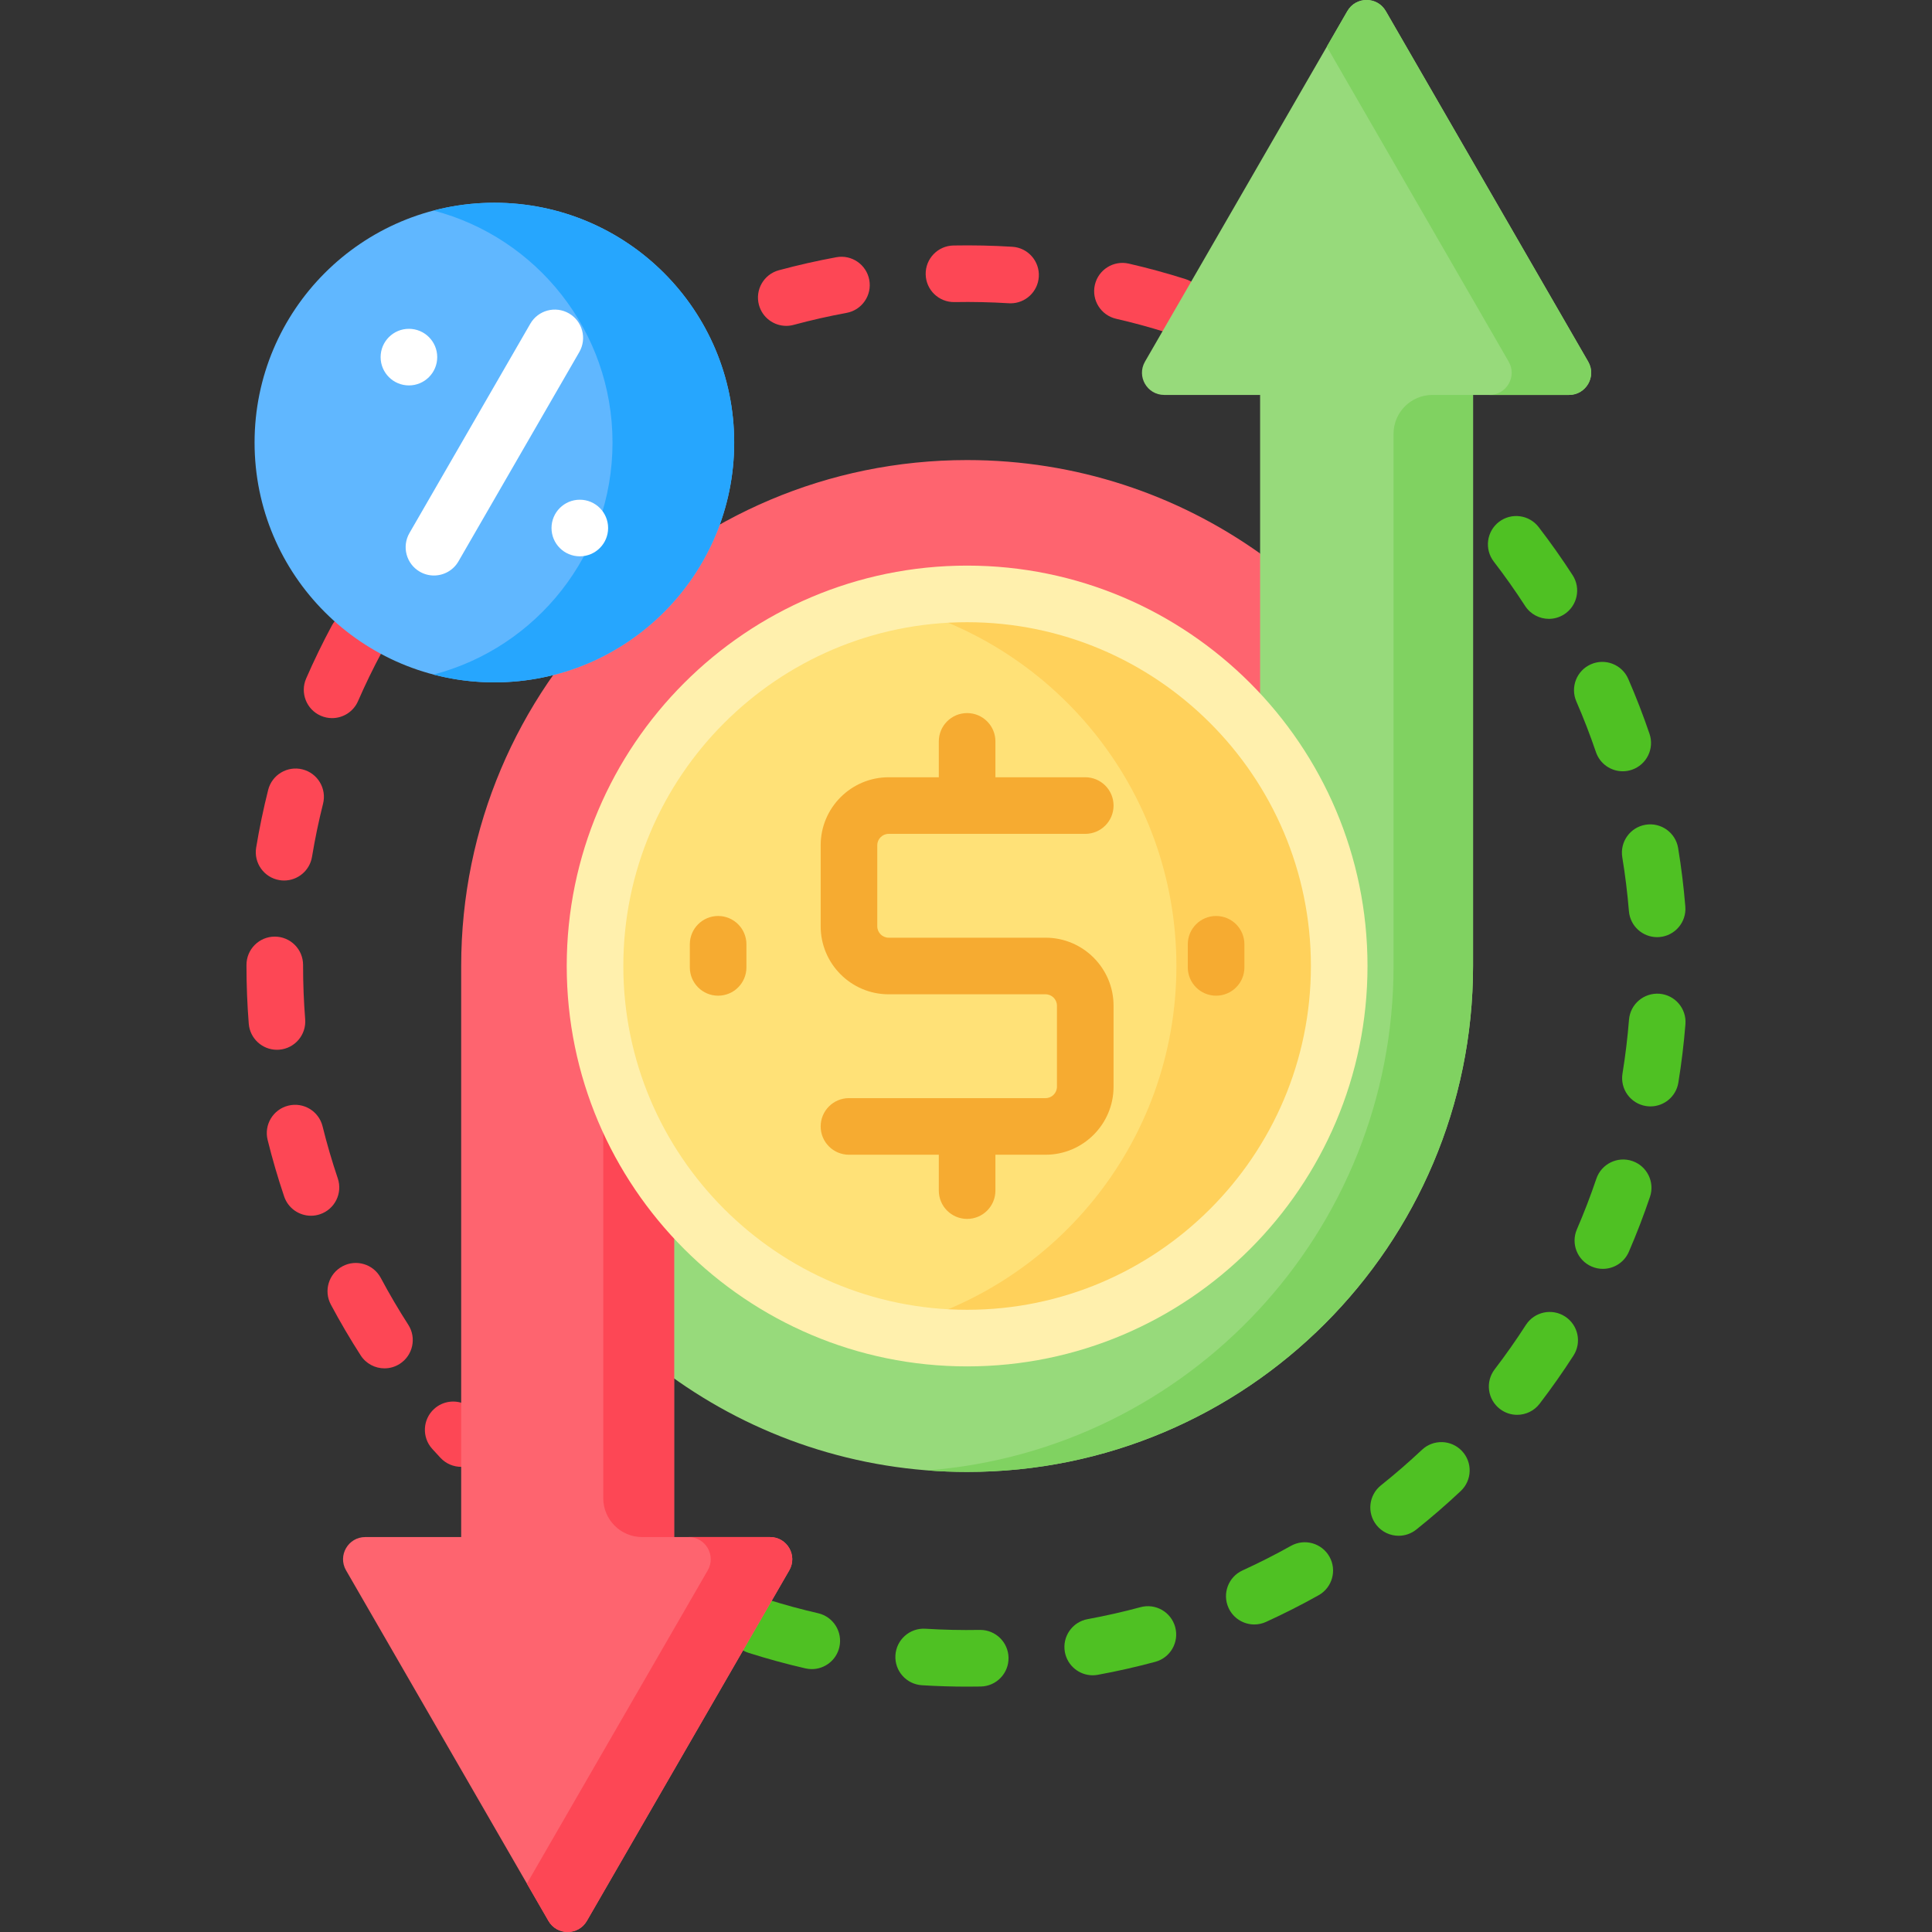 <svg id="Capa_1" enable-background="new 0 0 512 512" height="512" viewBox="0 0 512 512" width="512" xmlns="http://www.w3.org/2000/svg"><rect x="0" y="0" width="512" height="512" fill="#333333" stroke="none"/><g><g><g><g fill="#fd4755"><path d="m295.786 84.479c4.448 1.02 8.91 2.236 13.275 3.606l7.445-12.896c-.676-.522-1.447-.943-2.308-1.217-4.944-1.571-10.011-2.955-15.06-4.114-4.035-.921-8.061 1.597-8.987 5.634-.925 4.037 1.598 8.061 5.635 8.987z"/><path d="m252.951 80.055c4.771-.087 9.625.015 14.392.311.158.01.315.015.472.015 3.93 0 7.231-3.06 7.479-7.035.257-4.135-2.887-7.693-7.021-7.95-5.169-.321-10.436-.434-15.599-.338-4.142.077-7.437 3.497-7.36 7.638.076 4.14 3.489 7.428 7.637 7.359z"/><path d="m208.362 86.358c.647 0 1.306-.085 1.961-.262 4.613-1.246 9.332-2.314 14.024-3.176 4.074-.748 6.771-4.657 6.023-8.73-.748-4.075-4.663-6.77-8.73-6.023-5.097.936-10.221 2.096-15.229 3.449-3.999 1.08-6.364 5.197-5.284 9.196.903 3.344 3.929 5.546 7.235 5.546z"/></g><g fill="#4fc123"><path d="m259.777 431.944c-.047 0-.095 0-.143.001-4.777.089-9.631-.017-14.387-.312-4.128-.261-7.693 2.887-7.95 7.021-.257 4.135 2.887 7.693 7.021 7.95 3.958.246 7.987.371 11.978.372 1.209 0 2.415-.011 3.618-.033 4.141-.077 7.436-3.497 7.359-7.639-.076-4.093-3.419-7.36-7.496-7.36z"/><path d="m302.249 425.919c-4.604 1.242-9.321 2.308-14.02 3.169-4.074.746-6.772 4.654-6.025 8.729.662 3.617 3.817 6.149 7.368 6.149.448 0 .903-.04 1.36-.124 5.101-.935 10.223-2.092 15.223-3.44 3.999-1.078 6.367-5.195 5.288-9.194s-5.192-6.37-9.194-5.289z"/><path d="m429.922 227.184c.775 4.706 1.367 9.512 1.758 14.282.32 3.921 3.601 6.889 7.466 6.889.205 0 .413-.008.62-.025 4.129-.338 7.201-3.958 6.863-8.086-.423-5.177-1.064-10.391-1.906-15.499-.674-4.086-4.522-6.848-8.62-6.181-4.087.673-6.853 4.533-6.181 8.62z"/><path d="m342.116 409.668c-4.172 2.335-8.489 4.524-12.831 6.507-3.768 1.72-5.428 6.169-3.707 9.938 1.259 2.758 3.98 4.387 6.827 4.387 1.042 0 2.101-.219 3.11-.68 4.713-2.151 9.398-4.527 13.927-7.062 3.614-2.023 4.904-6.593 2.882-10.208-2.025-3.613-6.593-4.904-10.208-2.882z"/><path d="m417.751 185.898c1.903 4.376 3.649 8.888 5.188 13.412 1.062 3.121 3.978 5.086 7.1 5.086.802 0 1.616-.129 2.417-.401 3.921-1.335 6.019-5.595 4.685-9.517-1.672-4.912-3.567-9.812-5.636-14.564-1.653-3.799-6.076-5.538-9.869-3.885-3.799 1.653-5.539 6.072-3.885 9.869z"/><path d="m216.804 427.521c-4.448-1.02-8.91-2.236-13.275-3.606l-7.445 12.896c.676.522 1.447.943 2.308 1.217 4.944 1.571 10.011 2.955 15.06 4.114.564.129 1.128.191 1.684.191 3.417 0 6.507-2.353 7.304-5.825.924-4.037-1.599-8.061-5.636-8.987z"/><path d="m376.837 384.209c-3.48 3.273-7.137 6.443-10.869 9.422-3.238 2.583-3.769 7.303-1.185 10.54 1.481 1.856 3.664 2.822 5.867 2.822 1.64 0 3.291-.535 4.673-1.638 4.049-3.23 8.016-6.669 11.791-10.221 3.018-2.838 3.162-7.585.324-10.602s-7.585-3.161-10.601-.323z"/><path d="m439.778 263.35c-4.134-.305-7.744 2.75-8.074 6.879-.381 4.765-.962 9.567-1.728 14.274-.665 4.088 2.109 7.941 6.198 8.606.407.066.812.099 1.213.099 3.612 0 6.795-2.616 7.394-6.297.831-5.107 1.462-10.318 1.876-15.487.33-4.129-2.75-7.744-6.879-8.074z"/><path d="m432.556 307.674c-3.92-1.322-8.18.779-9.507 4.704-1.527 4.519-3.262 9.029-5.154 13.405-1.645 3.802.104 8.217 3.906 9.861.971.42 1.98.618 2.974.618 2.9 0 5.663-1.693 6.888-4.524 2.056-4.752 3.938-9.65 5.598-14.558 1.326-3.923-.781-8.18-4.705-9.506z"/><path d="m404.166 160.574c1.436 2.219 3.845 3.427 6.304 3.427 1.396 0 2.808-.39 4.067-1.204 3.478-2.25 4.473-6.893 2.223-10.371-2.813-4.349-5.843-8.638-9.003-12.747-2.525-3.283-7.234-3.898-10.518-1.373s-3.898 7.234-1.373 10.518c2.914 3.787 5.706 7.741 8.3 11.75z"/><path d="m414.741 348.875c-3.482-2.239-8.124-1.237-10.366 2.247-2.582 4.011-5.364 7.968-8.269 11.762-2.518 3.289-1.894 7.996 1.396 10.515 1.36 1.041 2.964 1.545 4.554 1.545 2.255 0 4.484-1.012 5.961-2.94 3.151-4.116 6.17-8.409 8.972-12.762 2.241-3.483 1.235-8.125-2.248-10.367z"/></g><path d="m420.886 95.845-53.639-92.906c-2.262-3.919-7.919-3.919-10.181 0l-53.639 92.906c-2.262 3.919.566 8.817 5.091 8.817h25.423v42.019l-1 1.543v35.933l.269.288c18.182 19.529 28.194 44.941 28.194 71.555 0 57.956-47.151 105.107-105.107 105.107-29.028 0-57.062-12.229-76.914-33.554l-1.731-1.86v38.896c22.093 16.029 49.263 25.488 78.645 25.488 74.048 0 134.077-60.028 134.077-134.077v-151.338h25.423c4.523 0 7.352-4.898 5.089-8.817z" fill="#97da7b"/><g><g><path d="m420.886 95.845-53.639-92.906c-2.263-3.919-7.919-3.919-10.181 0l-5.443 9.427 48.196 83.478c2.263 3.919-.566 8.817-5.091 8.817h21.067c4.525.001 7.354-4.897 5.091-8.816z" fill="#80d261"/></g><g><path d="m369.305 256c0 70.503-54.418 128.294-123.543 133.667 3.476.27 6.988.41 10.534.41 74.049 0 134.077-60.028 134.077-134.077v-151.338h-10.765c-5.69 0-10.302 4.612-10.302 10.302z" fill="#80d261"/></g></g><g fill="#fd4755"><path d="m116.736 386.347c1.477 1.583 3.478 2.383 5.484 2.383.334 0 .667-.03.998-.074v-16.553c-2.639-1.205-5.855-.814-8.146 1.253-3.074 2.776-3.316 7.519-.54 10.593.728.805 1.464 1.606 2.204 2.398z"/><path d="m85.012 189.684c.975.425 1.991.626 2.991.626 2.894 0 5.65-1.685 6.88-4.507 1.905-4.374 4.018-8.726 6.279-12.936.089-.166.164-.336.24-.505-4.345-2.345-8.378-5.194-12.031-8.46-.555.531-1.04 1.154-1.423 1.868-2.454 4.569-4.748 9.294-6.816 14.043-1.655 3.796.082 8.216 3.88 9.871z"/><path d="m74.061 233.245c.415.068.827.102 1.233.102 3.604 0 6.783-2.604 7.391-6.276.779-4.713 1.765-9.448 2.927-14.074 1.01-4.018-1.429-8.093-5.445-9.102s-8.093 1.429-9.102 5.445c-1.263 5.024-2.332 10.165-3.179 15.281-.675 4.087 2.089 7.947 6.175 8.624z"/><path d="m73.991 278.18c4.129-.326 7.212-3.938 6.885-8.068-.369-4.669-.557-9.416-.557-14.111v-.29c0-4.143-3.357-7.5-7.5-7.5s-7.5 3.357-7.5 7.5v.289c0 5.088.203 10.234.604 15.295.311 3.928 3.595 6.908 7.469 6.908.197 0 .398-.008.599-.023z"/><path d="m101.894 362.627c1.39 0 2.796-.386 4.051-1.193 3.483-2.241 4.491-6.882 2.25-10.365-2.589-4.023-5.039-8.197-7.283-12.404-1.949-3.654-6.491-5.038-10.146-3.088-3.655 1.949-5.037 6.492-3.088 10.146 2.435 4.566 5.094 9.096 7.902 13.461 1.433 2.228 3.848 3.443 6.314 3.443z"/><path d="m89.515 312.284c-1.527-4.524-2.885-9.168-4.034-13.804-.997-4.021-5.064-6.475-9.085-5.474-4.02.997-6.471 5.064-5.474 9.085 1.248 5.033 2.722 10.077 4.38 14.989 1.057 3.13 3.977 5.104 7.105 5.104.796 0 1.604-.127 2.399-.396 3.926-1.324 6.033-5.579 4.709-9.504z"/></g></g><g><path d="m333.94 146.681c-21.91-15.59-48.706-24.758-77.645-24.758-74.049 0-134.077 60.028-134.077 134.077v151.338h-25.423c-4.525 0-7.353 4.899-5.091 8.817l53.639 92.906c2.262 3.919 7.919 3.919 10.181 0l53.639-92.906c2.263-3.919-.566-8.817-5.091-8.817h-25.422v-90.55c-13.132-16.75-20.962-37.854-20.962-60.788 0-54.459 44.148-98.607 98.607-98.607 31.525 0 59.594 14.795 77.645 37.819z" fill="#fe646f"/></g><g><g><g><path d="m178.65 407.338v-90.55c-9.063-11.56-15.598-25.196-18.779-40.074v120.322c0 5.69 4.612 10.302 10.302 10.302z" fill="#fd4755"/></g></g><g><path d="m204.073 407.338h-21.602c4.525 0 7.353 4.899 5.091 8.817l-47.929 83.015 5.71 9.891c2.262 3.919 7.919 3.919 10.181 0l53.639-92.906c2.264-3.919-.565-8.817-5.09-8.817z" fill="#fd4755"/></g></g><g><g><g><ellipse cx="256.295" cy="256" fill="#ffe177" rx="98.607" ry="98.607" transform="matrix(.707 -.707 .707 .707 -105.952 256.209)"/></g><g><path d="m256.295 157.393c-7.411 0-14.629.823-21.572 2.373 44.083 9.839 77.035 49.186 77.035 96.234s-32.952 86.395-77.035 96.234c6.944 1.55 14.161 2.373 21.572 2.373 54.459 0 98.607-44.148 98.607-98.607s-44.147-98.607-98.607-98.607z" fill="#ffd15b"/></g></g><g fill="#f6ab31"><path d="m235.508 220.982h52.096c4.143 0 7.5-3.357 7.5-7.5s-3.357-7.5-7.5-7.5h-23.809v-9.508c0-4.143-3.357-7.5-7.5-7.5s-7.5 3.357-7.5 7.5v9.508h-13.287c-9.938 0-18.021 8.084-18.021 18.021v21.475c0 9.938 8.084 18.021 18.021 18.021h41.574c1.666 0 3.021 1.355 3.021 3.021v21.475c0 1.666-1.355 3.021-3.021 3.021h-52.096c-4.143 0-7.5 3.357-7.5 7.5s3.357 7.5 7.5 7.5h23.809v9.508c0 4.143 3.357 7.5 7.5 7.5s7.5-3.357 7.5-7.5v-9.508h13.287c9.938 0 18.021-8.084 18.021-18.021v-21.475c0-9.938-8.084-18.021-18.021-18.021h-41.574c-1.666 0-3.021-1.355-3.021-3.021v-21.475c0-1.665 1.355-3.021 3.021-3.021z"/><path d="m190.311 242.746c-4.143 0-7.5 3.357-7.5 7.5v6.122c0 4.143 3.357 7.5 7.5 7.5s7.5-3.357 7.5-7.5v-6.122c0-4.142-3.357-7.5-7.5-7.5z"/><path d="m322.279 242.746c-4.143 0-7.5 3.357-7.5 7.5v6.122c0 4.143 3.357 7.5 7.5 7.5s7.5-3.357 7.5-7.5v-6.122c0-4.142-3.358-7.5-7.5-7.5z"/></g></g><g><g><circle cx="131.015" cy="117.28" fill="#60b7ff" r="63.551"/></g><g><path d="m131.015 53.729c-5.571 0-10.973.722-16.122 2.069 27.29 7.137 47.429 31.955 47.429 61.483 0 29.527-20.139 54.346-47.429 61.483 5.149 1.347 10.551 2.069 16.122 2.069 35.099 0 63.552-28.453 63.552-63.552s-28.453-63.552-63.552-63.552z" fill="#26a6fe"/></g><g><path d="m114.996 152.515c-1.272 0-2.562-.324-3.743-1.006-3.587-2.071-4.816-6.658-2.745-10.245l32.025-55.468c2.069-3.588 6.659-4.815 10.245-2.745 3.587 2.071 4.816 6.658 2.745 10.245l-32.025 55.468c-1.389 2.406-3.911 3.751-6.502 3.751z" fill="#fff"/></g></g></g><circle cx="108.368" cy="94.64" fill="#fff" r="7.5"/><circle cx="153.658" cy="139.93" fill="#fff" r="7.5"/><g><path d="m256.296 362.107c-58.508 0-106.107-47.6-106.107-106.107s47.6-106.107 106.107-106.107 106.107 47.599 106.107 106.107-47.6 106.107-106.107 106.107zm0-197.214c-50.237 0-91.107 40.87-91.107 91.107s40.87 91.107 91.107 91.107 91.107-40.87 91.107-91.107-40.87-91.107-91.107-91.107z" fill="#fff0ad"/></g></g></svg>